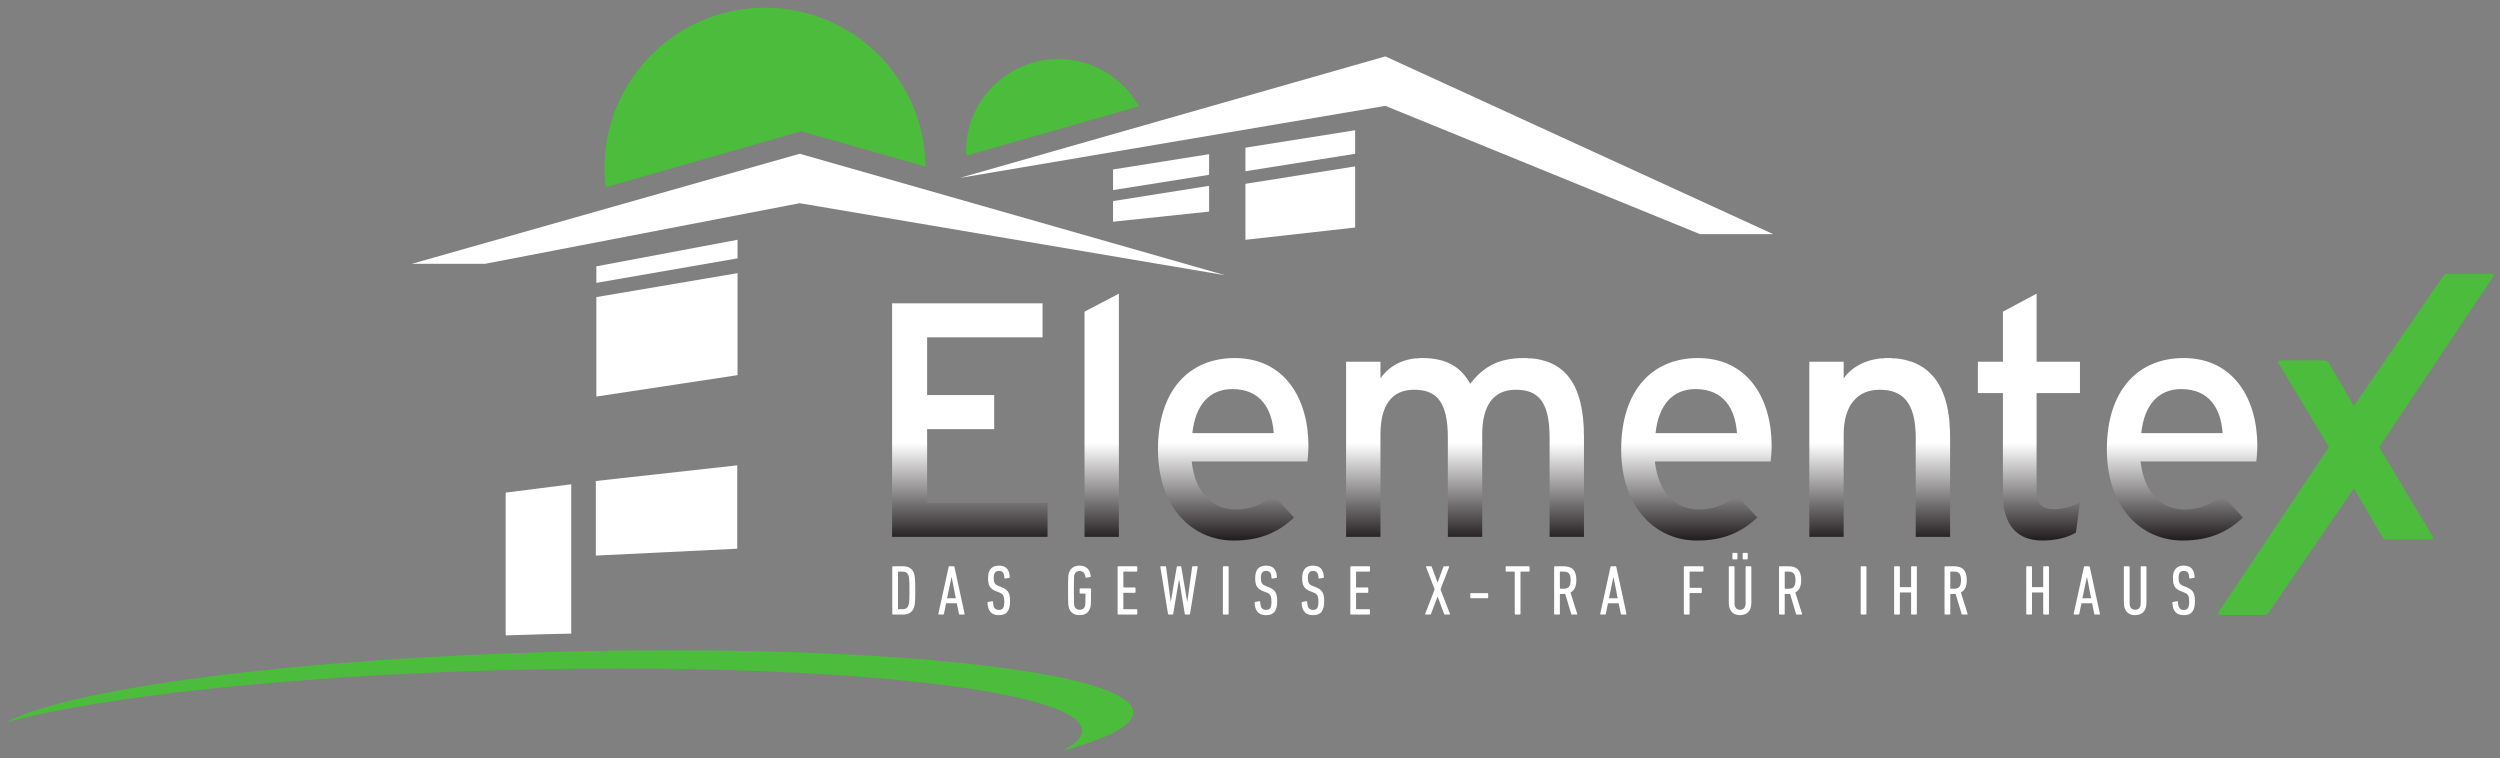 <?xml version="1.0" encoding="UTF-8" standalone="no"?>
<svg
   xmlns:dc="http://purl.org/dc/elements/1.1/"
   xmlns:cc="http://creativecommons.org/ns#"
   xmlns:rdf="http://www.w3.org/1999/02/22-rdf-syntax-ns#"
   xmlns:svg="http://www.w3.org/2000/svg"
   xmlns="http://www.w3.org/2000/svg"
   viewBox="0 0 432.288 131.1"
   height="131.1"
   width="432.288"
   xml:space="preserve"
   version="1.1"
   id="svg2"><rect x="0" y="0" width="432.288" height="131.1" fill="#808080" stroke="none"/><defs
     id="defs6"><clipPath
       id="clipPath46"
       clipPathUnits="userSpaceOnUse"><path
         id="path48"
         d="m 2770.66,617.66 0,-69.23 -34.62,0 0,-43.379 34.62,0 0,-139.832 c 0,-43.848 20.76,-64.149 54.46,-64.149 18.92,0 35.07,4.149 46.61,11.078 l 5.53,41.993 c -8.76,-5.082 -22.6,-9.692 -35.07,-9.692 -18,0 -24.92,6.461 -24.92,29.082 l 0,131.52 59.99,0 0,43.379 -59.99,0 0,94.152 -46.61,-24.922 z m -1270.42,0 0,-311.519 47.53,0 0,336.441 -47.53,-24.922 z m -266.2,11.539 0,-323.058 215.07,0 0,47.07 -166.6,0 0,102 92.76,0 0,47.07 -92.76,0 0,79.848 159.68,0 0,47.07 -208.15,0 z m 1680.42,-202.14 c 0,-80.309 47.54,-125.989 104.77,-125.989 36.92,0 61.84,11.539 83.53,31.84 l -28.15,30.461 c -16.16,-12.461 -32.3,-19.383 -52.62,-19.383 -29.54,0 -55.83,20.301 -60.92,66.453 l 160.15,0 c 0.46,5.079 1.38,12.93 1.38,21.7 0,65.531 -33.22,121.371 -101.99,121.371 -62.76,0 -106.15,-44.301 -106.15,-126.453 m 102.92,83.531 c 39.23,0 54.92,-27.692 57.23,-60.91 l -112.61,0 c 4.16,38.761 23.53,60.91 55.38,60.91 m -467,14.769 0,23.071 -47.53,0 0,-242.289 47.53,0 0,141.679 c 0,39.231 18,61.852 49.85,61.852 31.38,0 49.84,-17.082 49.84,-66.461 l 0,-137.07 47.54,0 0,138.918 c 0,71.992 -29.54,108.453 -86.31,108.453 -25.38,0 -48.45,-10.153 -60.92,-28.153 m -307.77,-98.3 c 0,-80.309 47.54,-125.989 104.76,-125.989 36.93,0 61.85,11.539 83.54,31.84 l -28.15,30.461 c -16.16,-12.461 -32.31,-19.383 -52.62,-19.383 -29.53,0 -55.84,20.301 -60.92,66.453 l 160.15,0 c 0.46,5.079 1.38,12.93 1.38,21.7 0,65.531 -33.22,121.371 -101.99,121.371 -62.77,0 -106.15,-44.301 -106.15,-126.453 m 102.92,83.531 c 39.23,0 54.91,-27.692 57.23,-60.91 l -112.61,0 c 4.15,38.761 23.53,60.91 55.38,60.91 m -311.79,7.39 c -12.93,23.532 -33.23,35.532 -66.46,35.532 -25.39,0 -45.23,-10.153 -57.69,-28.153 l 0,23.071 -47.54,0 0,-242.289 47.54,0 0,141.679 c 0,39.231 14.77,61.852 46.61,61.852 31.39,0 46.61,-17.082 46.61,-66.461 l 0,-137.07 47.54,0 0,141.679 c 0,39.231 14.77,61.852 46.61,61.852 31.39,0 46.61,-17.082 46.61,-66.461 l 0,-137.07 47.54,0 0,138.918 c 0,71.992 -26.3,108.453 -83.07,108.453 -37.38,0 -57.23,-13.84 -74.3,-35.532 m -431.92,-90.921 c 0,-80.309 47.54,-125.989 104.76,-125.989 36.92,0 61.84,11.539 83.54,31.84 l -28.15,30.461 c -16.16,-12.461 -32.31,-19.383 -52.62,-19.383 -29.54,0 -55.84,20.301 -60.92,66.453 l 160.15,0 c 0.46,5.079 1.37,12.93 1.37,21.7 0,65.531 -33.22,121.371 -101.98,121.371 -62.77,0 -106.15,-44.301 -106.15,-126.453 m 102.91,83.531 c 39.24,0 54.92,-27.692 57.24,-60.91 l -112.61,0 c 4.15,38.761 23.53,60.91 55.37,60.91" /></clipPath><clipPath
       id="clipPath52"
       clipPathUnits="userSpaceOnUse"><path
         id="path54"
         d="m 3122.6,642.582 0,-341.512 -1888.56,0 0,341.512 1888.56,0 z" /></clipPath><linearGradient
       id="linearGradient56"
       spreadMethod="pad"
       gradientTransform="matrix(0,-341.516,-341.516,0,3122.6,642.582)"
       gradientUnits="userSpaceOnUse"
       y2="0"
       x2="1"
       y1="0"
       x1="0"><stop
         id="stop58"
         offset="0"
         style="stop-opacity:1;stop-color:#ffffff" /><stop
         id="stop60"
         offset="0.605"
         style="stop-opacity:1;stop-color:#ffffff" /><stop
         id="stop62"
         offset="0.994"
         style="stop-opacity:1;stop-color:#231f20" /><stop
         id="stop64"
         offset="0.995"
         style="stop-opacity:1;stop-color:#231f20" /><stop
         id="stop66"
         offset="1"
         style="stop-opacity:1;stop-color:#231f20" /></linearGradient></defs><g
     transform="matrix(1.25,0,0,-1.25,0,131.1)"
     id="g10"><g
       transform="scale(0.1,0.1)"
       id="g12"><path
         id="path14"
         style="fill:#4bbc3c;fill-opacity:1;fill-rule:nonzero;stroke:none"
         d="m 3362.99,302.41 c 2.55,0 3.64,1.82 2.19,4.012 l -73.98,123.91 157.83,235.738 c 1.46,2.192 0.36,4.012 -2.19,4.012 l -61.22,0 c -2.92,0 -4.74,-1.094 -6.2,-3.641 l -122.84,-178.531 -0.73,0 -34.26,58.672 c -1.46,2.547 -2.92,3.637 -6.2,3.637 l -61.22,0 c -2.55,0 -3.28,-1.821 -2.19,-4 l 69.61,-115.887 -152.51,-228.133 c -1.09,-2.187 -0.37,-4.008 2.18,-4.008 l 61.23,0 c 2.92,0 4.74,1.09 6.2,3.641 l 117.16,170.918 0.73,0 38.99,-66.699 c 1.46,-2.551 3.28,-3.641 6.2,-3.641" /><path
         id="path16"
         style="fill:#4bbc3c;fill-opacity:1;fill-rule:nonzero;stroke:none"
         d="m 1280.3,818.41 c -1.31,121.559 -100.15,219.73 -222.02,219.73 -122.69,0 -222.151,-99.452 -222.151,-222.14 0,-8.891 0.668,-17.609 1.68,-26.223 l 270.431,77.442" /><path
         id="path18"
         style="fill:#4bbc3c;fill-opacity:1;fill-rule:nonzero;stroke:none"
         d="m 1575.48,901.777 c -21.86,38.981 -63.53,65.352 -111.4,65.352 -70.54,0 -127.73,-57.191 -127.73,-127.738 0,-1.961 0.26,-3.852 0.38,-5.793" /><path
         id="path20"
         style="fill:#4bbc3c;fill-opacity:1;fill-rule:nonzero;stroke:none"
         d="M 1567.61,63.613 C 1566.1,121.254 1210,158.684 772.238,147.211 405.441,137.613 97.828,96.723 8.59,49.812 142.73,85.543 402.422,114.164 701.441,121.992 1139.2,133.453 1495.3,96.023 1496.81,38.391 c 0.25,-9.351 -8.98,-18.641 -26.25,-27.719 62.24,16.578 97.53,34.668 97.05,52.941" /><path
         id="path22"
         style="fill:#ffffff;fill-opacity:1;fill-rule:nonzero;stroke:none"
         d="m 1019.83,405.09 -195.596,-21.664 0,-103.164 195.596,9.5" /><path
         id="path24"
         style="fill:#ffffff;fill-opacity:1;fill-rule:nonzero;stroke:none"
         d="m 699.516,367.344 0,-197.52 c 18.031,0.629 36.195,1.203 54.547,1.684 12.125,0.324 24.164,0.59 36.16,0.828 l 0,206.547" /><path
         id="path26"
         style="fill:#ffffff;fill-opacity:1;fill-rule:nonzero;stroke:none"
         d="m 569.715,683.879 536.505,152.238 588.59,-168.07 -588.59,99.66 -435.236,-83.828" /><path
         id="path28"
         style="fill:#ffffff;fill-opacity:1;fill-rule:nonzero;stroke:none"
         d="m 1874.61,836.051 0,32.59 -151.79,-24.11 0,-32.59" /><path
         id="path30"
         style="fill:#ffffff;fill-opacity:1;fill-rule:nonzero;stroke:none"
         d="m 1672.58,806.977 0,28.543 -132.91,-21.122 0,-28.535" /><path
         id="path32"
         style="fill:#ffffff;fill-opacity:1;fill-rule:nonzero;stroke:none"
         d="m 1874.61,818.648 -151.79,-24.109 0,-77.473 151.79,17.02" /><path
         id="path34"
         style="fill:#ffffff;fill-opacity:1;fill-rule:nonzero;stroke:none"
         d="m 1672.58,791.734 -132.91,-21.101 0,-28.543 132.91,14.019" /><path
         id="path36"
         style="fill:#ffffff;fill-opacity:1;fill-rule:nonzero;stroke:none"
         d="m 2452.89,724.926 -536.5,245.859 -588.59,-168.078 588.59,99.66 435.23,-177.441" /><path
         id="path38"
         style="fill:#ffffff;fill-opacity:1;fill-rule:nonzero;stroke:none"
         d="m 1020.24,529.863 0,141.117 -195.287,-33.156 0,-137.574" /><path
         id="path40"
         style="fill:#ffffff;fill-opacity:1;fill-rule:nonzero;stroke:none"
         d="m 1020.24,691.438 0,25.687 -195.287,-36.754 0,-22.855" /><g
         id="g42"><g
           clip-path="url(#clipPath46)"
           id="g44"><g
             clip-path="url(#clipPath52)"
             id="g50"><path
               id="path68"
               style="fill:url(#linearGradient56);fill-opacity:1;fill-rule:nonzero;stroke:none"
               d="m 1693,301 0,1 -7,0 0,1 -4,0 0,1 -4,0 0,1 -3,0 0,1 -3,0 0,1 -3,0 0,1 -2,0 0,1 -2,0 0,1 -2,0 0,1 -2,0 0,1 -2,0 0,1 -2,0 0,1 -2,0 0,1 -1,0 0,1 -2,0 0,1 -2,0 0,1 -1,0 0,1 -2,0 0,1 -1,0 0,1 -1,0 0,1 -1,0 0,1 -1,0 0,1 -2,0 0,1 -1,0 0,1 -1,0 0,1 -1,0 0,1 -1,0 0,1 -1,0 0,1 -1,0 0,1 -1,0 0,1 -1,0 0,1 -1,0 0,1 -1,0 0,2 -1,0 0,1 -1,0 0,1 -1,0 0,1 -1,0 0,2 -1,0 0,1 -1,0 0,1 -1,0 0,2 -1,0 0,2 -1,0 0,1 -1,0 0,2 -1,0 0,1 -1,0 0,2 -1,0 0,2 -1,0 0,2 -1,0 0,2 -1,0 0,2 -1,0 0,2 -1,0 0,3 -1,0 0,2 -1,0 0,3 -1,0 0,2 -1,0 0,4 -1,0 0,3 -1,0 0,4 -1,0 0,4 -1,0 0,5 -1,0 0,5 -1,0 0,8 -1,0 0,16 -1,0 0,11 1,0 0,16 1,0 0,9 1,0 0,5 1,0 0,5 1,0 0,5 1,0 0,3 1,0 0,4 1,0 0,3 1,0 0,3 1,0 0,2 1,0 0,3 1,0 0,3 1,0 0,2 1,0 0,2 1,0 0,2 1,0 0,2 1,0 0,2 1,0 0,2 1,0 0,1 1,0 0,2 1,0 0,1 1,0 0,2 1,0 0,1 1,0 0,2 1,0 0,1 1,0 0,1 1,0 0,2 1,0 0,1 1,0 0,1 1,0 0,1 1,0 0,1 1,0 0,1 1,0 0,1 1,0 0,1 1,0 0,1 1,0 0,1 1,0 0,1 1,0 0,1 1,0 0,1 1,0 0,1 1,0 0,1 2,0 0,1 1,0 0,1 1,0 0,1 2,0 0,1 1,0 0,1 2,0 0,1 1,0 0,1 2,0 0,1 2,0 0,1 2,0 0,1 2,0 0,1 2,0 0,1 2,0 0,1 2,0 0,1 3,0 0,1 3,0 0,1 3,0 0,1 4,0 0,1 4,0 0,1 6,0 0,1 7,0 0,1 22,0 0,-1 8,0 0,-1 6,0 0,-1 4,0 0,-1 4,0 0,-1 3,0 0,-1 3,0 0,-1 2,0 0,-1 2,0 0,-1 3,0 0,-1 2,0 0,-1 2,0 0,-1 1,0 0,-1 2,0 0,-1 2,0 0,-1 1,0 0,-1 2,0 0,-1 1,0 0,-1 1,0 0,-1 2,0 0,-1 1,0 0,-1 1,0 0,-1 1,0 0,-1 1,0 0,-1 2,0 0,-1 1,0 0,-1 1,0 0,-1 1,0 0,-1 1,0 0,-1 1,0 0,-2 1,0 0,-1 1,0 0,-1 1,0 0,-1 1,0 0,-1 1,0 0,-1 1,0 0,-2 1,0 0,-1 1,0 0,-2 1,0 0,-1 1,0 0,-2 1,0 0,-1 1,0 0,-2 1,0 0,-2 1,0 0,-2 1,0 0,-2 1,0 0,-2 1,0 0,-2 1,0 0,-2 1,0 0,-3 1,0 0,-2 1,0 0,-3 1,0 0,-3 1,0 0,-3 1,0 0,-3 1,0 0,-4 1,0 0,-4 1,0 0,-5 1,0 0,-6 1,0 0,-9 1,0 0,-35 -1,0 0,-5 -160,0 0,-2 1,0 0,-6 1,0 0,-6 1,0 0,-3 1,0 0,-3 1,0 0,-3 1,0 0,-3 1,0 0,-3 1,0 0,-2 1,0 0,-2 1,0 0,-2 1,0 0,-1 1,0 0,-2 1,0 0,-2 1,0 0,-1 1,0 0,-2 1,0 0,-1 1,0 0,-1 1,0 0,-1 1,0 0,-2 1,0 0,-1 1,0 0,-1 1,0 0,-1 2,0 0,-1 1,0 0,-1 1,0 0,-1 1,0 0,-1 2,0 0,-1 1,0 0,-1 2,0 0,-1 2,0 0,-1 1,0 0,-1 2,0 0,-1 2,0 0,-1 4,0 0,-1 3,0 0,-1 4,0 0,-1 21,0 0,1 6,0 0,1 4,0 0,1 3,0 0,1 4,0 0,1 2,0 0,1 2,0 0,1 2,0 0,1 2,0 0,1 2,0 0,1 2,0 0,1 2,0 0,1 1,0 0,1 2,0 0,1 1,0 0,1 2,0 0,1 1,0 0,1 1,0 0,1 2,0 0,1 2,0 0,-1 1,0 0,-1 1,0 0,-1 1,0 0,-1 1,0 0,-2 1,0 0,-1 1,0 0,-1 1,0 0,-1 1,0 0,-1 1,0 0,-1 1,0 0,-1 1,0 0,-1 1,0 0,-1 1,0 0,-1 1,0 0,-1 1,0 0,-1 1,0 0,-2 1,0 0,-1 1,0 0,-1 1,0 0,-1 1,0 0,-1 1,0 0,-1 1,0 0,-1 1,0 0,-1 1,0 0,-1 1,0 0,-1 1,0 0,-1 1,0 0,-1 1,0 0,-2 -1,0 0,-1 -2,0 0,-1 -1,0 0,-1 -1,0 0,-1 -1,0 0,-1 -1,0 0,-1 -1,0 0,-1 -2,0 0,-1 -1,0 0,-1 -1,0 0,-1 -2,0 0,-1 -1,0 0,-1 -2,0 0,-1 -1,0 0,-1 -2,0 0,-1 -1,0 0,-1 -2,0 0,-1 -2,0 0,-1 -1,0 0,-1 -3,0 0,-1 -2,0 0,-1 -2,0 0,-1 -2,0 0,-1 -3,0 0,-1 -2,0 0,-1 -3,0 0,-1 -3,0 0,-1 -4,0 0,-1 -5,0 0,-1 -5,0 0,-1 -8,0 0,-1 -30,0 z m 641,0 0,1 -7,0 0,1 -4,0 0,1 -4,0 0,1 -4,0 0,1 -2,0 0,1 -3,0 0,1 -2,0 0,1 -3,0 0,1 -2,0 0,1 -2,0 0,1 -2,0 0,1 -2,0 0,1 -1,0 0,1 -2,0 0,1 -1,0 0,1 -2,0 0,1 -1,0 0,1 -2,0 0,1 -1,0 0,1 -1,0 0,1 -1,0 0,1 -2,0 0,1 -1,0 0,1 -1,0 0,1 -1,0 0,1 -1,0 0,1 -1,0 0,1 -1,0 0,1 -1,0 0,1 -1,0 0,1 -1,0 0,1 -1,0 0,1 -1,0 0,1 -1,0 0,2 -1,0 0,1 -1,0 0,1 -1,0 0,1 -1,0 0,2 -1,0 0,1 -1,0 0,2 -1,0 0,1 -1,0 0,2 -1,0 0,1 -1,0 0,2 -1,0 0,2 -1,0 0,2 -1,0 0,2 -1,0 0,2 -1,0 0,2 -1,0 0,2 -1,0 0,2 -1,0 0,3 -1,0 0,2 -1,0 0,3 -1,0 0,3 -1,0 0,4 -1,0 0,3 -1,0 0,4 -1,0 0,5 -1,0 0,5 -1,0 0,8 -1,0 0,11 -1,0 0,23 1,0 0,12 1,0 0,8 1,0 0,5 1,0 0,6 1,0 0,3 1,0 0,4 1,0 0,4 1,0 0,3 1,0 0,2 1,0 0,3 1,0 0,3 1,0 0,2 1,0 0,2 1,0 0,2 1,0 0,2 1,0 0,2 1,0 0,2 1,0 0,2 1,0 0,1 1,0 0,2 1,0 0,2 1,0 0,1 1,0 0,2 1,0 0,1 1,0 0,1 1,0 0,2 1,0 0,1 1,0 0,1 1,0 0,1 1,0 0,1 1,0 0,1 1,0 0,2 1,0 0,1 1,0 0,1 1,0 0,1 1,0 0,1 1,0 0,1 2,0 0,1 1,0 0,1 1,0 0,1 1,0 0,1 2,0 0,1 1,0 0,1 1,0 0,1 2,0 0,1 2,0 0,1 1,0 0,1 2,0 0,1 1,0 0,1 2,0 0,1 2,0 0,1 3,0 0,1 2,0 0,1 2,0 0,1 3,0 0,1 3,0 0,1 3,0 0,1 4,0 0,1 4,0 0,1 6,0 0,1 7,0 0,1 22,0 0,-1 8,0 0,-1 6,0 0,-1 4,0 0,-1 3,0 0,-1 4,0 0,-1 2,0 0,-1 3,0 0,-1 2,0 0,-1 3,0 0,-1 2,0 0,-1 1,0 0,-1 2,0 0,-1 2,0 0,-1 2,0 0,-1 1,0 0,-1 1,0 0,-1 2,0 0,-1 1,0 0,-1 2,0 0,-1 1,0 0,-1 1,0 0,-1 1,0 0,-1 1,0 0,-1 1,0 0,-1 1,0 0,-1 1,0 0,-1 2,0 0,-1 1,0 0,-2 1,0 0,-1 1,0 0,-1 1,0 0,-1 1,0 0,-1 1,0 0,-1 1,0 0,-2 1,0 0,-1 1,0 0,-2 1,0 0,-1 1,0 0,-2 1,0 0,-1 1,0 0,-2 1,0 0,-2 1,0 0,-1 1,0 0,-2 1,0 0,-2 1,0 0,-2 1,0 0,-2 1,0 0,-3 1,0 0,-2 1,0 0,-2 1,0 0,-3 1,0 0,-3 1,0 0,-3 1,0 0,-4 1,0 0,-4 1,0 0,-4 1,0 0,-5 1,0 0,-6 1,0 0,-10 1,0 0,-31 -1,0 0,-7 -160,0 0,-3 1,0 0,-6 1,0 0,-6 1,0 0,-3 1,0 0,-3 1,0 0,-3 1,0 0,-3 1,0 0,-2 1,0 0,-2 1,0 0,-2 1,0 0,-2 1,0 0,-2 1,0 0,-2 1,0 0,-1 1,0 0,-2 1,0 0,-1 1,0 0,-1 1,0 0,-1 1,0 0,-2 1,0 0,-1 1,0 0,-1 1,0 0,-1 1,0 0,-1 1,0 0,-1 2,0 0,-1 1,0 0,-1 1,0 0,-1 1,0 0,-1 2,0 0,-1 1,0 0,-1 2,0 0,-1 2,0 0,-1 2,0 0,-1 2,0 0,-1 3,0 0,-1 4,0 0,-1 4,0 0,-1 21,0 0,1 6,0 0,1 3,0 0,1 4,0 0,1 3,0 0,1 3,0 0,1 2,0 0,1 2,0 0,1 2,0 0,1 2,0 0,1 2,0 0,1 1,0 0,1 2,0 0,1 1,0 0,1 2,0 0,1 1,0 0,1 2,0 0,1 1,0 0,1 2,0 0,1 2,0 0,-1 1,0 0,-2 1,0 0,-1 1,0 0,-1 1,0 0,-1 1,0 0,-1 1,0 0,-1 1,0 0,-1 1,0 0,-1 1,0 0,-1 1,0 0,-1 1,0 0,-1 1,0 0,-1 1,0 0,-2 1,0 0,-1 1,0 0,-1 1,0 0,-1 1,0 0,-1 1,0 0,-1 1,0 0,-1 1,0 0,-1 1,0 0,-1 1,0 0,-1 1,0 0,-1 1,0 0,-1 1,0 0,-2 1,0 0,-1 1,0 0,-2 -1,0 0,-1 -1,0 0,-1 -1,0 0,-1 -1,0 0,-1 -1,0 0,-1 -1,0 0,-1 -2,0 0,-1 -1,0 0,-1 -1,0 0,-1 -2,0 0,-1 -1,0 0,-1 -1,0 0,-1 -2,0 0,-1 -1,0 0,-1 -2,0 0,-1 -2,0 0,-1 -1,0 0,-1 -2,0 0,-1 -2,0 0,-1 -2,0 0,-1 -2,0 0,-1 -2,0 0,-1 -2,0 0,-1 -3,0 0,-1 -3,0 0,-1 -3,0 0,-1 -3,0 0,-1 -4,0 0,-1 -4,0 0,-1 -5,0 0,-1 -8,0 0,-1 -30,0 z m 479,0 0,1 -4,0 0,1 -4,0 0,1 -3,0 0,1 -2,0 0,1 -2,0 0,1 -2,0 0,1 -2,0 0,1 -2,0 0,1 -1,0 0,1 -1,0 0,1 -1,0 0,1 -1,0 0,1 -1,0 0,1 -1,0 0,1 -1,0 0,1 -1,0 0,1 -1,0 0,1 -1,0 0,2 -1,0 0,1 -1,0 0,2 -1,0 0,1 -1,0 0,3 -1,0 0,2 -1,0 0,2 -1,0 0,3 -1,0 0,3 -1,0 0,5 -1,0 0,5 -1,0 0,11 -1,0 0,146 -34,0 0,44 34,0 0,69 1,0 0,1 2,0 0,1 2,0 0,1 1,0 0,1 2,0 0,1 2,0 0,1 2,0 0,1 2,0 0,1 2,0 0,1 2,0 0,1 2,0 0,1 1,0 0,1 2,0 0,1 2,0 0,1 2,0 0,1 2,0 0,1 2,0 0,1 2,0 0,1 1,0 0,1 2,0 0,1 2,0 0,1 2,0 0,1 2,0 0,1 2,0 0,1 2,0 0,1 2,0 0,-94 60,0 0,-44 -60,0 0,-141 1,0 0,-5 1,0 0,-3 1,0 0,-2 1,0 0,-2 1,0 0,-1 1,0 0,-1 1,0 0,-1 2,0 0,-1 1,0 0,-1 3,0 0,-1 4,0 0,-1 13,0 0,1 7,0 0,1 4,0 0,1 3,0 0,1 3,0 0,1 3,0 0,1 2,0 0,1 2,0 0,1 2,0 0,1 2,0 0,1 2,0 0,-3 -1,0 0,-8 -1,0 0,-8 -1,0 0,-7 -1,0 0,-8 -1,0 0,-7 -1,0 0,-3 -2,0 0,-1 -2,0 0,-1 -2,0 0,-1 -2,0 0,-1 -3,0 0,-1 -3,0 0,-1 -3,0 0,-1 -3,0 0,-1 -6,0 0,-1 -6,0 0,-1 -27,0 z m 193,0 0,1 -7,0 0,1 -4,0 0,1 -4,0 0,1 -4,0 0,1 -2,0 0,1 -3,0 0,1 -3,0 0,1 -2,0 0,1 -2,0 0,1 -2,0 0,1 -2,0 0,1 -2,0 0,1 -1,0 0,1 -2,0 0,1 -1,0 0,1 -2,0 0,1 -1,0 0,1 -2,0 0,1 -1,0 0,1 -1,0 0,1 -2,0 0,1 -1,0 0,1 -1,0 0,1 -1,0 0,1 -1,0 0,1 -1,0 0,1 -1,0 0,1 -1,0 0,1 -1,0 0,1 -1,0 0,1 -1,0 0,1 -1,0 0,1 -1,0 0,1 -1,0 0,1 -1,0 0,2 -1,0 0,1 -1,0 0,1 -1,0 0,1 -1,0 0,2 -1,0 0,1 -1,0 0,2 -1,0 0,2 -1,0 0,1 -1,0 0,2 -1,0 0,1 -1,0 0,2 -1,0 0,2 -1,0 0,2 -1,0 0,2 -1,0 0,2 -1,0 0,3 -1,0 0,2 -1,0 0,3 -1,0 0,2 -1,0 0,4 -1,0 0,3 -1,0 0,3 -1,0 0,4 -1,0 0,5 -1,0 0,5 -1,0 0,7 -1,0 0,9 -1,0 0,31 1,0 0,9 1,0 0,8 1,0 0,5 1,0 0,5 1,0 0,4 1,0 0,3 1,0 0,4 1,0 0,3 1,0 0,3 1,0 0,2 1,0 0,3 1,0 0,2 1,0 0,2 1,0 0,3 1,0 0,2 1,0 0,2 1,0 0,1 1,0 0,2 1,0 0,2 1,0 0,1 1,0 0,2 1,0 0,2 1,0 0,1 1,0 0,1 1,0 0,1 1,0 0,2 1,0 0,1 1,0 0,1 1,0 0,2 1,0 0,1 1,0 0,1 1,0 0,1 1,0 0,1 1,0 0,1 1,0 0,1 1,0 0,1 1,0 0,1 2,0 0,1 1,0 0,1 1,0 0,1 1,0 0,1 2,0 0,1 1,0 0,1 1,0 0,1 2,0 0,1 1,0 0,1 2,0 0,1 2,0 0,1 1,0 0,1 2,0 0,1 2,0 0,1 2,0 0,1 2,0 0,1 3,0 0,1 3,0 0,1 3,0 0,1 3,0 0,1 4,0 0,1 4,0 0,1 5,0 0,1 8,0 0,1 22,0 0,-1 8,0 0,-1 6,0 0,-1 4,0 0,-1 3,0 0,-1 4,0 0,-1 2,0 0,-1 3,0 0,-1 2,0 0,-1 2,0 0,-1 2,0 0,-1 2,0 0,-1 2,0 0,-1 2,0 0,-1 1,0 0,-1 2,0 0,-1 1,0 0,-1 2,0 0,-1 1,0 0,-1 1,0 0,-1 2,0 0,-1 1,0 0,-1 1,0 0,-1 1,0 0,-1 1,0 0,-1 1,0 0,-1 1,0 0,-1 1,0 0,-1 1,0 0,-1 1,0 0,-1 1,0 0,-1 1,0 0,-1 1,0 0,-1 1,0 0,-1 1,0 0,-2 1,0 0,-1 1,0 0,-1 1,0 0,-2 1,0 0,-1 1,0 0,-2 1,0 0,-1 1,0 0,-2 1,0 0,-2 1,0 0,-2 1,0 0,-1 1,0 0,-2 1,0 0,-2 1,0 0,-3 1,0 0,-2 1,0 0,-2 1,0 0,-3 1,0 0,-3 1,0 0,-3 1,0 0,-3 1,0 0,-3 1,0 0,-4 1,0 0,-4 1,0 0,-6 1,0 0,-6 1,0 0,-10 1,0 0,-28 -1,0 0,-9 -160,0 0,-4 1,0 0,-6 1,0 0,-5 1,0 0,-3 1,0 0,-3 1,0 0,-3 1,0 0,-3 1,0 0,-3 1,0 0,-2 1,0 0,-1 1,0 0,-2 1,0 0,-2 1,0 0,-2 1,0 0,-2 1,0 0,-1 1,0 0,-1 1,0 0,-1 1,0 0,-1 1,0 0,-2 1,0 0,-1 1,0 0,-1 1,0 0,-1 1,0 0,-1 1,0 0,-1 1,0 0,-1 2,0 0,-1 1,0 0,-1 1,0 0,-1 1,0 0,-1 2,0 0,-1 2,0 0,-1 2,0 0,-1 2,0 0,-1 2,0 0,-1 3,0 0,-1 4,0 0,-1 3,0 0,-1 22,0 0,1 6,0 0,1 3,0 0,1 4,0 0,1 3,0 0,1 2,0 0,1 2,0 0,1 3,0 0,1 2,0 0,1 2,0 0,1 2,0 0,1 1,0 0,1 2,0 0,1 1,0 0,1 2,0 0,1 1,0 0,1 2,0 0,1 1,0 0,1 2,0 0,1 1,0 0,-1 1,0 0,-1 1,0 0,-1 1,0 0,-1 1,0 0,-1 1,0 0,-1 1,0 0,-1 1,0 0,-1 1,0 0,-1 1,0 0,-1 1,0 0,-1 1,0 0,-1 1,0 0,-2 1,0 0,-1 1,0 0,-1 1,0 0,-1 1,0 0,-1 1,0 0,-1 1,0 0,-1 1,0 0,-1 1,0 0,-1 1,0 0,-1 1,0 0,-1 1,0 0,-1 1,0 0,-2 1,0 0,-1 1,0 0,-1 1,0 0,-1 1,0 0,-2 -1,0 0,-1 -1,0 0,-1 -1,0 0,-1 -1,0 0,-1 -1,0 0,-1 -2,0 0,-1 -1,0 0,-1 -1,0 0,-1 -1,0 0,-1 -2,0 0,-1 -1,0 0,-1 -2,0 0,-1 -1,0 0,-1 -1,0 0,-1 -2,0 0,-1 -2,0 0,-1 -1,0 0,-1 -2,0 0,-1 -2,0 0,-1 -2,0 0,-1 -2,0 0,-1 -2,0 0,-1 -2,0 0,-1 -3,0 0,-1 -3,0 0,-1 -3,0 0,-1 -3,0 0,-1 -4,0 0,-1 -4,0 0,-1 -5,0 0,-1 -8,0 0,-1 -30,0 z m -1772,5 0,324 209,0 0,-48 -160,0 0,-79 93,0 0,-48 -93,0 0,-101 167,0 0,-48 -216,0 z m 266,0 0,313 2,0 0,1 2,0 0,1 2,0 0,1 2,0 0,1 2,0 0,1 2,0 0,1 2,0 0,1 2,0 0,1 2,0 0,1 1,0 0,1 2,0 0,1 2,0 0,1 2,0 0,1 2,0 0,1 2,0 0,1 2,0 0,1 2,0 0,1 2,0 0,1 2,0 0,1 2,0 0,1 1,0 0,1 2,0 0,1 2,0 0,1 2,0 0,1 2,0 0,-337 -48,0 z m 362,0 0,243 48,0 0,-22 1,0 0,2 1,0 0,1 1,0 0,1 1,0 0,1 1,0 0,1 1,0 0,1 1,0 0,1 1,0 0,1 1,0 0,2 2,0 0,1 1,0 0,1 2,0 0,1 1,0 0,1 2,0 0,1 1,0 0,1 2,0 0,1 1,0 0,1 2,0 0,1 2,0 0,1 3,0 0,1 3,0 0,1 3,0 0,1 3,0 0,1 5,0 0,1 10,0 0,1 17,0 0,-1 7,0 0,-1 5,0 0,-1 4,0 0,-1 3,0 0,-1 3,0 0,-1 2,0 0,-1 2,0 0,-1 3,0 0,-1 1,0 0,-1 2,0 0,-1 2,0 0,-1 1,0 0,-1 2,0 0,-1 1,0 0,-1 1,0 0,-1 1,0 0,-1 1,0 0,-1 1,0 0,-1 1,0 0,-1 1,0 0,-1 1,0 0,-1 1,0 0,-1 1,0 0,-1 1,0 0,-1 1,0 0,-2 1,0 0,-1 1,0 0,-2 1,0 0,-1 1,0 0,-2 1,0 0,-1 2,0 0,1 1,0 0,1 1,0 0,2 1,0 0,1 1,0 0,1 1,0 0,1 1,0 0,1 1,0 0,1 1,0 0,1 1,0 0,1 1,0 0,1 1,0 0,1 1,0 0,1 1,0 0,1 2,0 0,1 1,0 0,1 1,0 0,1 1,0 0,1 2,0 0,1 1,0 0,1 2,0 0,1 2,0 0,1 1,0 0,1 2,0 0,1 2,0 0,1 3,0 0,1 2,0 0,1 2,0 0,1 4,0 0,1 3,0 0,1 4,0 0,1 6,0 0,1 8,0 0,1 17,0 0,-1 12,0 0,-1 5,0 0,-1 3,0 0,-1 4,0 0,-1 3,0 0,-1 3,0 0,-1 3,0 0,-1 1,0 0,-1 2,0 0,-1 2,0 0,-1 1,0 0,-1 2,0 0,-1 2,0 0,-1 1,0 0,-1 2,0 0,-1 1,0 0,-1 1,0 0,-1 1,0 0,-1 1,0 0,-1 1,0 0,-1 1,0 0,-1 1,0 0,-1 1,0 0,-1 1,0 0,-1 1,0 0,-1 1,0 0,-1 1,0 0,-2 1,0 0,-2 1,0 0,-2 1,0 0,-1 1,0 0,-2 1,0 0,-2 1,0 0,-1 1,0 0,-2 1,0 0,-2 1,0 0,-3 1,0 0,-3 1,0 0,-3 1,0 0,-3 1,0 0,-3 1,0 0,-3 1,0 0,-5 1,0 0,-6 1,0 0,-6 1,0 0,-8 1,0 0,-20 1,0 0,-142 -49,0 0,150 -1,0 0,9 -1,0 0,7 -1,0 0,4 -1,0 0,3 -1,0 0,4 -1,0 0,3 -1,0 0,1 -1,0 0,2 -1,0 0,2 -1,0 0,2 -1,0 0,2 -1,0 0,1 -1,0 0,1 -1,0 0,1 -1,0 0,1 -1,0 0,1 -1,0 0,1 -2,0 0,1 -1,0 0,1 -2,0 0,1 -2,0 0,1 -2,0 0,1 -3,0 0,1 -3,0 0,1 -6,0 0,1 -15,0 0,-1 -6,0 0,-1 -3,0 0,-1 -3,0 0,-1 -2,0 0,-1 -2,0 0,-1 -1,0 0,-1 -2,0 0,-1 -1,0 0,-1 -2,0 0,-1 -1,0 0,-1 -1,0 0,-2 -1,0 0,-1 -1,0 0,-1 -1,0 0,-1 -1,0 0,-1 -1,0 0,-2 -1,0 0,-2 -1,0 0,-2 -1,0 0,-1 -1,0 0,-3 -1,0 0,-3 -1,0 0,-3 -1,0 0,-3 -1,0 0,-6 -1,0 0,-7 -1,0 0,-154 -49,0 0,154 -1,0 0,7 -1,0 0,7 -1,0 0,3 -1,0 0,3 -1,0 0,3 -1,0 0,3 -1,0 0,2 -1,0 0,2 -1,0 0,1 -1,0 0,2 -1,0 0,2 -1,0 0,1 -1,0 0,1 -1,0 0,1 -1,0 0,1 -1,0 0,1 -1,0 0,1 -1,0 0,1 -2,0 0,1 -2,0 0,1 -2,0 0,1 -1,0 0,1 -4,0 0,1 -3,0 0,1 -5,0 0,1 -15,0 0,-1 -6,0 0,-1 -3,0 0,-1 -4,0 0,-1 -2,0 0,-1 -1,0 0,-1 -2,0 0,-1 -2,0 0,-1 -1,0 0,-1 -1,0 0,-1 -1,0 0,-1 -1,0 0,-1 -1,0 0,-1 -1,0 0,-1 -1,0 0,-1 -1,0 0,-1 -1,0 0,-2 -1,0 0,-1 -1,0 0,-2 -1,0 0,-2 -1,0 0,-2 -1,0 0,-3 -1,0 0,-3 -1,0 0,-3 -1,0 0,-4 -1,0 0,-6 -1,0 0,-9 -1,0 0,-150 -48,0 z m 640,0 0,243 49,0 0,-21 1,0 0,1 1,0 0,1 1,0 0,1 1,0 0,1 1,0 0,1 1,0 0,1 1,0 0,1 1,0 0,1 1,0 0,1 1,0 0,1 1,0 0,1 2,0 0,1 1,0 0,1 2,0 0,1 2,0 0,1 1,0 0,1 2,0 0,1 2,0 0,1 1,0 0,1 3,0 0,1 3,0 0,1 3,0 0,1 3,0 0,1 3,0 0,1 6,0 0,1 10,0 0,1 12,0 0,-1 11,0 0,-1 6,0 0,-1 3,0 0,-1 3,0 0,-1 4,0 0,-1 3,0 0,-1 2,0 0,-1 2,0 0,-1 2,0 0,-1 2,0 0,-1 1,0 0,-1 2,0 0,-1 2,0 0,-1 2,0 0,-1 1,0 0,-1 1,0 0,-1 1,0 0,-1 1,0 0,-1 1,0 0,-1 1,0 0,-1 1,0 0,-1 1,0 0,-1 1,0 0,-1 1,0 0,-1 1,0 0,-1 2,0 0,-2 1,0 0,-1 1,0 0,-2 1,0 0,-1 1,0 0,-2 1,0 0,-2 1,0 0,-1 1,0 0,-2 1,0 0,-1 1,0 0,-2 1,0 0,-2 1,0 0,-3 1,0 0,-3 1,0 0,-3 1,0 0,-2 1,0 0,-3 1,0 0,-3 1,0 0,-5 1,0 0,-5 1,0 0,-6 1,0 0,-5 1,0 0,-15 1,0 0,-151 -48,0 0,138 -1,0 0,17 -1,0 0,6 -1,0 0,5 -1,0 0,4 -1,0 0,3 -1,0 0,2 -1,0 0,3 -1,0 0,2 -1,0 0,2 -1,0 0,2 -1,0 0,1 -1,0 0,2 -1,0 0,1 -1,0 0,1 -1,0 0,1 -1,0 0,1 -1,0 0,1 -1,0 0,1 -1,0 0,1 -1,0 0,1 -1,0 0,1 -2,0 0,1 -2,0 0,1 -2,0 0,1 -2,0 0,1 -3,0 0,1 -4,0 0,1 -5,0 0,1 -16,0 0,-1 -6,0 0,-1 -3,0 0,-1 -3,0 0,-1 -2,0 0,-1 -2,0 0,-1 -2,0 0,-1 -1,0 0,-1 -2,0 0,-1 -1,0 0,-1 -2,0 0,-1 -1,0 0,-1 -1,0 0,-1 -1,0 0,-1 -1,0 0,-1 -1,0 0,-2 -1,0 0,-1 -1,0 0,-2 -1,0 0,-1 -1,0 0,-2 -1,0 0,-1 -1,0 0,-3 -1,0 0,-2 -1,0 0,-3 -1,0 0,-3 -1,0 0,-4 -1,0 0,-5 -1,0 0,-7 -1,0 0,-152 -49,0 z m -852,145 0,-1 111,0 0,7 -1,0 0,6 -1,0 0,4 -1,0 0,4 -1,0 0,3 -1,0 0,2 -1,0 0,3 -1,0 0,2 -1,0 0,2 -1,0 0,2 -1,0 0,1 -1,0 0,2 -1,0 0,1 -1,0 0,2 -1,0 0,1 -1,0 0,1 -1,0 0,1 -1,0 0,1 -1,0 0,1 -1,0 0,1 -1,0 0,1 -1,0 0,1 -1,0 0,1 -2,0 0,1 -1,0 0,1 -2,0 0,1 -2,0 0,1 -1,0 0,1 -2,0 0,1 -4,0 0,1 -3,0 0,1 -3,0 0,1 -8,0 0,1 -12,0 0,-1 -7,0 0,-1 -3,0 0,-1 -4,0 0,-1 -2,0 0,-1 -2,0 0,-1 -2,0 0,-1 -2,0 0,-1 -1,0 0,-1 -2,0 0,-1 -1,0 0,-1 -1,0 0,-1 -1,0 0,-1 -1,0 0,-1 -1,0 0,-1 -1,0 0,-1 -1,0 0,-1 -1,0 0,-1 -1,0 0,-1 -1,0 0,-2 -1,0 0,-1 -1,0 0,-2 -1,0 0,-1 -1,0 0,-2 -1,0 0,-2 -1,0 0,-2 -1,0 0,-2 -1,0 0,-3 -1,0 0,-3 -1,0 0,-4 -1,0 0,-3 -1,0 0,-5 -1,0 0,-6 -1,0 0,-2 z m 641,0 0,-1 111,0 0,5 -1,0 0,7 -1,0 0,4 -1,0 0,4 -1,0 0,4 -1,0 0,2 -1,0 0,2 -1,0 0,3 -1,0 0,2 -1,0 0,2 -1,0 0,1 -1,0 0,2 -1,0 0,1 -1,0 0,2 -1,0 0,1 -1,0 0,1 -1,0 0,1 -1,0 0,1 -1,0 0,1 -1,0 0,1 -1,0 0,1 -1,0 0,1 -1,0 0,1 -2,0 0,1 -1,0 0,1 -2,0 0,1 -2,0 0,1 -2,0 0,1 -2,0 0,1 -3,0 0,1 -3,0 0,1 -3,0 0,1 -9,0 0,1 -12,0 0,-1 -6,0 0,-1 -4,0 0,-1 -3,0 0,-1 -2,0 0,-1 -2,0 0,-1 -2,0 0,-1 -2,0 0,-1 -2,0 0,-1 -1,0 0,-1 -1,0 0,-1 -1,0 0,-1 -1,0 0,-1 -1,0 0,-1 -2,0 0,-1 -1,0 0,-1 -1,0 0,-2 -1,0 0,-1 -1,0 0,-2 -1,0 0,-1 -1,0 0,-1 -1,0 0,-2 -1,0 0,-2 -1,0 0,-2 -1,0 0,-2 -1,0 0,-2 -1,0 0,-2 -1,0 0,-4 -1,0 0,-3 -1,0 0,-3 -1,0 0,-5 -1,0 0,-6 -1,0 0,-3 z m 672,0 0,-1 111,0 0,4 -1,0 0,8 -1,0 0,4 -1,0 0,4 -1,0 0,3 -1,0 0,3 -1,0 0,2 -1,0 0,2 -1,0 0,3 -1,0 0,1 -1,0 0,2 -1,0 0,1 -1,0 0,2 -1,0 0,1 -1,0 0,2 -1,0 0,1 -1,0 0,1 -1,0 0,1 -1,0 0,1 -1,0 0,1 -1,0 0,1 -1,0 0,1 -1,0 0,1 -2,0 0,1 -2,0 0,1 -1,0 0,1 -2,0 0,1 -2,0 0,1 -2,0 0,1 -3,0 0,1 -3,0 0,1 -3,0 0,1 -9,0 0,1 -12,0 0,-1 -6,0 0,-1 -4,0 0,-1 -3,0 0,-1 -3,0 0,-1 -1,0 0,-1 -2,0 0,-1 -2,0 0,-1 -2,0 0,-1 -1,0 0,-1 -1,0 0,-1 -1,0 0,-1 -1,0 0,-1 -2,0 0,-1 -1,0 0,-1 -1,0 0,-1 -1,0 0,-2 -1,0 0,-1 -1,0 0,-1 -1,0 0,-2 -1,0 0,-1 -1,0 0,-1 -1,0 0,-2 -1,0 0,-3 -1,0 0,-2 -1,0 0,-2 -1,0 0,-2 -1,0 0,-3 -1,0 0,-3 -1,0 0,-4 -1,0 0,-4 -1,0 0,-6 -1,0 0,-4" /></g></g></g><path
         id="path70"
         style="fill:#ffffff;fill-opacity:1;fill-rule:nonzero;stroke:none"
         d="m 1234.3,199.691 c 0,-0.589 0.39,-0.976 0.98,-0.976 l 13.84,0 c 8.45,0 13.26,3.527 15.42,10.398 1.17,3.629 1.57,8.051 1.57,22.981 0,14.929 -0.4,19.347 -1.57,22.988 -2.16,6.871 -6.97,10.402 -15.42,10.402 l -13.84,0 c -0.59,0 -0.98,-0.39 -0.98,-0.98 l 0,-64.813 z m 7.94,6.961 0,50.879 c 0,0.403 0.2,0.594 0.59,0.594 l 5.51,0 c 4.52,0 7.07,-1.762 8.45,-5.691 0.88,-2.75 1.28,-6.391 1.28,-20.34 0,-13.949 -0.4,-17.582 -1.28,-20.332 -1.38,-3.93 -3.93,-5.699 -8.45,-5.699 l -5.51,0 c -0.39,0 -0.59,0.199 -0.59,0.589 m 55.79,-6.961 c -0.1,-0.589 0.29,-0.976 0.88,-0.976 l 5.9,0 c 0.59,0 0.88,0.387 0.98,0.976 l 2.94,14.633 14.83,0 2.95,-14.633 c 0.1,-0.589 0.39,-0.976 1.08,-0.976 l 5.89,0 c 0.59,0 0.98,0.387 0.89,0.976 l -14.05,64.813 c -0.1,0.578 -0.49,0.98 -1.08,0.98 l -5.89,0 c -0.59,0 -0.88,-0.402 -1.08,-0.98 l -14.24,-64.813 z m 12.08,21.5 6.09,29.071 0.29,0 5.7,-29.071 -12.08,0 z m 87.1,-3.628 c 0,11.101 -3.04,15.519 -11.58,18.949 l -4.03,1.582 c -5.4,2.058 -6.98,4.418 -6.98,11.289 0,6.781 2.36,9.73 7.28,9.73 5.11,0 7.27,-3.238 7.47,-9.832 0,-0.59 0.49,-0.976 1.08,-0.777 l 5.49,0.879 c 0.59,0.101 0.88,0.492 0.88,1.082 -0.49,10.41 -5.1,15.898 -15.12,15.898 -10.02,0 -14.92,-5.879 -14.92,-17.269 0,-10.321 2.55,-14.84 11.68,-18.371 l 4.03,-1.571 c 5.3,-2.07 6.78,-4.91 6.78,-12.578 0,-9.031 -2.36,-11.492 -7.47,-11.492 -5.11,0 -7.76,2.949 -8.16,11.199 0,0.594 -0.39,0.981 -1.07,0.883 l -5.79,-1.082 c -0.59,-0.098 -0.79,-0.488 -0.79,-1.078 0.5,-11.492 5.59,-17.172 15.71,-17.172 11.3,0 15.51,6.27 15.51,19.731 m 81.52,-9.829 c 2.06,-6.371 7.06,-9.902 14.63,-9.902 7.57,0 12.67,3.531 14.63,9.902 0.98,2.95 1.27,5.411 1.27,23.278 l 0,2.851 c 0,0.59 -0.39,0.981 -0.98,0.981 l -13.84,0 c -0.59,0 -0.98,-0.391 -0.98,-0.981 l 0,-5.199 c 0,-0.59 0.39,-0.98 0.98,-0.98 l 6.59,0 c 0.39,0 0.59,-0.2 0.59,-0.59 0,-13.66 -0.3,-15.231 -0.89,-17.102 -0.98,-3.039 -3.63,-4.711 -7.17,-4.711 -3.54,0 -6.19,1.672 -7.18,4.711 -0.69,1.973 -0.88,3.442 -0.88,22.102 0,18.66 0.19,20.14 0.88,22.097 0.99,3.051 3.54,4.723 7.08,4.723 4.81,0 7.37,-3.051 8.06,-8.551 0.1,-0.59 0.49,-0.879 1.17,-0.781 l 5.5,1.082 c 0.58,0.09 0.78,0.59 0.68,1.18 -1.08,9.328 -6.27,14.519 -15.51,14.519 -7.57,0 -12.57,-3.531 -14.63,-9.91 -0.98,-2.941 -1.27,-5.398 -1.27,-24.359 0,-18.949 0.29,-21.41 1.27,-24.36 m 67.27,-8.043 c 0,-0.589 0.4,-0.976 0.99,-0.976 l 25.22,0 c 0.59,0 0.99,0.387 0.99,0.976 l 0,5.391 c 0,0.59 -0.4,0.981 -0.99,0.981 l -17.67,0 c -0.4,0 -0.59,0.199 -0.59,0.589 l 0,21.52 c 0,0.391 0.19,0.59 0.59,0.59 l 15.32,0 c 0.59,0 0.98,0.39 0.98,0.98 l 0,5.391 c 0,0.59 -0.39,0.98 -0.98,0.98 l -15.32,0 c -0.4,0 -0.59,0.2 -0.59,0.59 l 0,20.84 c 0,0.391 0.19,0.582 0.59,0.582 l 17.67,0 c 0.59,0 0.99,0.398 0.99,0.977 l 0,5.402 c 0,0.59 -0.4,0.98 -0.99,0.98 l -25.22,0 c -0.59,0 -0.99,-0.39 -0.99,-0.98 l 0,-64.813 z m 99.19,-0.976 c 0.59,0 0.88,0.387 0.98,0.976 l 10.6,64.813 c 0.1,0.59 -0.09,0.98 -0.78,0.98 l -5.8,0 c -0.58,0 -0.98,-0.3 -1.08,-0.98 l -6.67,-47.922 -0.2,0 -8.15,47.922 c -0.1,0.68 -0.39,0.98 -0.98,0.98 l -4.32,0 c -0.59,0 -0.89,-0.3 -0.99,-0.98 l -8.15,-47.922 -0.19,0 -6.49,47.922 c -0.09,0.68 -0.49,0.98 -1.08,0.98 l -5.99,0 c -0.68,0 -0.88,-0.39 -0.78,-0.98 l 10.6,-64.813 c 0.1,-0.589 0.4,-0.976 0.99,-0.976 l 5.2,0 c 0.59,0 0.89,0.387 0.98,0.976 l 8.06,47.524 0.19,0 7.76,-47.524 c 0.1,-0.589 0.39,-0.976 0.98,-0.976 l 5.31,0 z m 46.45,0.976 c 0,-0.589 0.39,-0.976 0.98,-0.976 l 5.98,0 c 0.59,0 0.99,0.387 0.99,0.976 l 0,64.813 c 0,0.59 -0.4,0.98 -0.99,0.98 l -5.98,0 c -0.59,0 -0.98,-0.39 -0.98,-0.98 l 0,-64.813 z m 75.12,17.872 c 0,11.101 -3.04,15.519 -11.58,18.949 l -4.03,1.582 c -5.41,2.058 -6.98,4.418 -6.98,11.289 0,6.781 2.36,9.73 7.27,9.73 5.11,0 7.28,-3.238 7.47,-9.832 0,-0.59 0.49,-0.976 1.08,-0.777 l 5.49,0.879 c 0.59,0.101 0.89,0.492 0.89,1.082 -0.5,10.41 -5.1,15.898 -15.12,15.898 -10.02,0 -14.92,-5.879 -14.92,-17.269 0,-10.321 2.54,-14.84 11.67,-18.371 l 4.03,-1.571 c 5.31,-2.07 6.78,-4.91 6.78,-12.578 0,-9.031 -2.35,-11.492 -7.47,-11.492 -5.11,0 -7.76,2.949 -8.15,11.199 0,0.594 -0.39,0.981 -1.08,0.883 l -5.78,-1.082 c -0.59,-0.098 -0.79,-0.488 -0.79,-1.078 0.49,-11.492 5.59,-17.172 15.71,-17.172 11.29,0 15.51,6.27 15.51,19.731 m 65.01,0 c 0,11.101 -3.04,15.519 -11.58,18.949 l -4.03,1.582 c -5.41,2.058 -6.98,4.418 -6.98,11.289 0,6.781 2.36,9.73 7.28,9.73 5.11,0 7.27,-3.238 7.47,-9.832 0,-0.59 0.49,-0.976 1.07,-0.777 l 5.5,0.879 c 0.58,0.101 0.88,0.492 0.88,1.082 -0.49,10.41 -5.1,15.898 -15.12,15.898 -10.02,0 -14.92,-5.879 -14.92,-17.269 0,-10.321 2.55,-14.84 11.68,-18.371 l 4.03,-1.571 c 5.3,-2.07 6.78,-4.91 6.78,-12.578 0,-9.031 -2.36,-11.492 -7.47,-11.492 -5.11,0 -7.77,2.949 -8.16,11.199 0,0.594 -0.39,0.981 -1.08,0.883 l -5.78,-1.082 c -0.59,-0.098 -0.79,-0.488 -0.79,-1.078 0.49,-11.492 5.59,-17.172 15.71,-17.172 11.29,0 15.51,6.27 15.51,19.731 m 36.15,-17.872 c 0,-0.589 0.39,-0.976 0.98,-0.976 l 25.23,0 c 0.59,0 0.98,0.387 0.98,0.976 l 0,5.391 c 0,0.59 -0.39,0.981 -0.98,0.981 l -17.68,0 c -0.39,0 -0.59,0.199 -0.59,0.589 l 0,21.52 c 0,0.391 0.2,0.59 0.59,0.59 l 15.32,0 c 0.59,0 0.99,0.39 0.99,0.98 l 0,5.391 c 0,0.59 -0.4,0.98 -0.99,0.98 l -15.32,0 c -0.39,0 -0.59,0.2 -0.59,0.59 l 0,20.84 c 0,0.391 0.2,0.582 0.59,0.582 l 17.68,0 c 0.59,0 0.98,0.398 0.98,0.977 l 0,5.402 c 0,0.59 -0.39,0.98 -0.98,0.98 l -25.23,0 c -0.59,0 -0.98,-0.39 -0.98,-0.98 l 0,-64.813 z m 137.09,-0.976 c 0.59,0 0.88,0.387 0.69,0.976 l -13.06,33.782 11.98,31.031 c 0.19,0.59 -0.1,0.98 -0.69,0.98 l -6.19,0 c -0.59,0 -0.98,-0.39 -1.18,-0.98 l -7.85,-21.512 -0.1,0 -7.96,21.512 c -0.19,0.59 -0.58,0.98 -1.17,0.98 l -6.09,0 c -0.59,0 -0.89,-0.39 -0.69,-0.98 l 11.88,-31.031 -13.06,-33.782 c -0.2,-0.589 0.1,-0.976 0.69,-0.976 l 6.28,0 c 0.59,0 0.89,0.387 1.08,0.976 l 9.04,23.864 0.1,0 8.93,-23.864 c 0.2,-0.589 0.59,-0.976 1.18,-0.976 l 6.19,0 z m 29.86,22.59 22.78,0 c 0.59,0 0.98,0.386 0.98,0.976 l 0,5.102 c 0,0.582 -0.39,0.98 -0.98,0.98 l -22.78,0 c -0.59,0 -0.99,-0.398 -0.99,-0.98 l 0,-5.102 c 0,-0.59 0.4,-0.976 0.99,-0.976 m 67.46,-22.59 c 0.59,0 0.98,0.387 0.98,0.976 l 0,57.852 c 0,0.391 0.2,0.582 0.59,0.582 l 11,0 c 0.59,0 0.98,0.398 0.98,0.977 l 0,5.402 c 0,0.59 -0.39,0.98 -0.98,0.98 l -31.12,0 c -0.59,0 -0.98,-0.39 -0.98,-0.98 l 0,-5.402 c 0,-0.579 0.39,-0.977 0.98,-0.977 l 11,0 c 0.39,0 0.59,-0.191 0.59,-0.582 l 0,-57.852 c 0,-0.589 0.39,-0.976 0.98,-0.976 l 5.98,0 z m 78.95,0 c 0.5,0 0.69,0.488 0.5,0.976 l -9.32,29.563 c 5.2,2.648 8.14,8.051 8.14,16.988 0,14.141 -6.28,19.242 -18.07,19.242 l -11.68,0 c -0.59,0 -0.98,-0.39 -0.98,-0.98 l 0,-64.813 c 0,-0.589 0.39,-0.976 0.98,-0.976 l 5.98,0 c 0.59,0 0.98,0.387 0.98,0.976 l 0,26.911 c 0,0.39 0.2,0.589 0.59,0.589 l 4.03,0 c 0.89,0 1.87,0 2.75,0.102 l 8.36,-27.891 c 0.19,-0.488 0.49,-0.687 1.08,-0.687 l 6.66,0 z m -18.65,35.648 -4.23,0 c -0.39,0 -0.59,0.192 -0.59,0.59 l 0,22.59 c 0,0.391 0.2,0.582 0.59,0.582 l 4.23,0 c 7.08,0 10.02,-2.844 10.02,-11.883 0,-9.129 -3.14,-11.879 -10.02,-11.879 m 50.97,-34.672 c -0.1,-0.589 0.29,-0.976 0.88,-0.976 l 5.9,0 c 0.58,0 0.88,0.387 0.98,0.976 l 2.94,14.633 14.83,0 2.95,-14.633 c 0.1,-0.589 0.39,-0.976 1.08,-0.976 l 5.89,0 c 0.59,0 0.98,0.387 0.89,0.976 l -14.05,64.813 c -0.1,0.578 -0.49,0.98 -1.08,0.98 l -5.89,0 c -0.59,0 -0.88,-0.402 -1.08,-0.98 l -14.24,-64.813 z m 12.08,21.5 6.09,29.071 0.29,0 5.7,-29.071 -12.08,0 z m 103.61,-21.5 c 0,-0.589 0.39,-0.976 0.98,-0.976 l 5.98,0 c 0.59,0 0.98,0.387 0.98,0.976 l 0,28.09 c 0,0.391 0.2,0.594 0.59,0.594 l 15.32,0 c 0.59,0 0.98,0.387 0.98,0.977 l 0,5.39 c 0,0.59 -0.39,0.981 -0.98,0.981 l -15.32,0 c -0.39,0 -0.59,0.199 -0.59,0.59 l 0,21.23 c 0,0.391 0.2,0.582 0.59,0.582 l 17.68,0 c 0.59,0 0.98,0.398 0.98,0.977 l 0,5.402 c 0,0.59 -0.39,0.98 -0.98,0.98 l -25.23,0 c -0.59,0 -0.98,-0.39 -0.98,-0.98 l 0,-64.813 z m 87.39,75.332 c 0.59,0 0.98,0.391 0.98,0.981 l 0,7.059 c 0,0.589 -0.39,0.98 -0.98,0.98 l -5,0 c -0.58,0 -0.98,-0.391 -0.98,-0.98 l 0,-7.059 c 0,-0.59 0.4,-0.981 0.98,-0.981 l 5,0 z m -14.24,0 c 0.59,0 0.98,0.391 0.98,0.981 l 0,7.059 c 0,0.589 -0.39,0.98 -0.98,0.98 l -5,0 c -0.58,0 -0.98,-0.391 -0.98,-0.98 l 0,-7.059 c 0,-0.59 0.4,-0.981 0.98,-0.981 l 5,0 z m 4.62,-77.191 c 9.53,0 15.61,5.781 15.61,17.27 l 0,49.402 c 0,0.578 -0.39,0.98 -0.98,0.98 l -5.98,0 c -0.59,0 -0.98,-0.402 -0.98,-0.98 l 0,-50.379 c 0,-5.801 -2.95,-8.844 -7.67,-8.844 -4.71,0 -7.66,3.043 -7.66,8.844 l 0,50.379 c 0,0.578 -0.39,0.98 -0.98,0.98 l -5.98,0 c -0.59,0 -0.98,-0.402 -0.98,-0.98 l 0,-49.402 c 0,-11.489 6.07,-17.27 15.6,-17.27 m 85.24,0.883 c 0.49,0 0.69,0.488 0.49,0.976 l -9.32,29.563 c 5.2,2.648 8.14,8.051 8.14,16.988 0,14.141 -6.27,19.242 -18.06,19.242 l -11.68,0 c -0.59,0 -0.98,-0.39 -0.98,-0.98 l 0,-64.813 c 0,-0.589 0.39,-0.976 0.98,-0.976 l 5.98,0 c 0.59,0 0.98,0.387 0.98,0.976 l 0,26.911 c 0,0.39 0.2,0.589 0.59,0.589 l 4.03,0 c 0.88,0 1.87,0 2.75,0.102 l 8.35,-27.891 c 0.2,-0.488 0.49,-0.687 1.08,-0.687 l 6.67,0 z m -18.66,35.648 -4.22,0 c -0.39,0 -0.59,0.192 -0.59,0.59 l 0,22.59 c 0,0.391 0.2,0.582 0.59,0.582 l 4.22,0 c 7.08,0 10.03,-2.844 10.03,-11.883 0,-9.129 -3.15,-11.879 -10.03,-11.879 m 100.28,-34.672 c 0,-0.589 0.39,-0.976 0.98,-0.976 l 5.98,0 c 0.59,0 0.98,0.387 0.98,0.976 l 0,64.813 c 0,0.59 -0.39,0.98 -0.98,0.98 l -5.98,0 c -0.59,0 -0.98,-0.39 -0.98,-0.98 l 0,-64.813 z m 46.25,0 c 0,-0.589 0.4,-0.976 0.98,-0.976 l 5.99,0 c 0.58,0 0.98,0.387 0.98,0.976 l 0,28.973 c 0,0.399 0.19,0.59 0.59,0.59 l 14.35,0 c 0.39,0 0.59,-0.191 0.59,-0.59 l 0,-28.973 c 0,-0.589 0.39,-0.976 0.98,-0.976 l 5.98,0 c 0.59,0 0.98,0.387 0.98,0.976 l 0,64.813 c 0,0.578 -0.39,0.98 -0.98,0.98 l -5.98,0 c -0.59,0 -0.98,-0.402 -0.98,-0.98 l 0,-27.313 c 0,-0.386 -0.2,-0.589 -0.59,-0.589 l -14.35,0 c -0.4,0 -0.59,0.203 -0.59,0.589 l 0,27.313 c 0,0.578 -0.4,0.98 -0.98,0.98 l -5.99,0 c -0.58,0 -0.98,-0.402 -0.98,-0.98 l 0,-64.813 z m 101.14,-0.976 c 0.49,0 0.69,0.488 0.49,0.976 l -9.31,29.563 c 5.19,2.648 8.14,8.051 8.14,16.988 0,14.141 -6.28,19.242 -18.07,19.242 l -11.68,0 c -0.59,0 -0.98,-0.39 -0.98,-0.98 l 0,-64.813 c 0,-0.589 0.39,-0.976 0.98,-0.976 l 5.98,0 c 0.59,0 0.98,0.387 0.98,0.976 l 0,26.911 c 0,0.39 0.2,0.589 0.59,0.589 l 4.03,0 c 0.89,0 1.87,0 2.75,0.102 l 8.36,-27.891 c 0.19,-0.488 0.49,-0.687 1.07,-0.687 l 6.67,0 z m -18.65,35.648 -4.23,0 c -0.39,0 -0.59,0.192 -0.59,0.59 l 0,22.59 c 0,0.391 0.2,0.582 0.59,0.582 l 4.23,0 c 7.07,0 10.02,-2.844 10.02,-11.883 0,-9.129 -3.14,-11.879 -10.02,-11.879 m 100.27,-34.672 c 0,-0.589 0.39,-0.976 0.98,-0.976 l 5.98,0 c 0.59,0 0.99,0.387 0.99,0.976 l 0,28.973 c 0,0.399 0.19,0.59 0.58,0.59 l 14.35,0 c 0.4,0 0.59,-0.191 0.59,-0.59 l 0,-28.973 c 0,-0.589 0.4,-0.976 0.98,-0.976 l 5.99,0 c 0.58,0 0.98,0.387 0.98,0.976 l 0,64.813 c 0,0.578 -0.4,0.98 -0.98,0.98 l -5.99,0 c -0.58,0 -0.98,-0.402 -0.98,-0.98 l 0,-27.313 c 0,-0.386 -0.19,-0.589 -0.59,-0.589 l -14.35,0 c -0.39,0 -0.58,0.203 -0.58,0.589 l 0,27.313 c 0,0.578 -0.4,0.98 -0.99,0.98 l -5.98,0 c -0.59,0 -0.98,-0.402 -0.98,-0.98 l 0,-64.813 z m 65.6,0 c -0.1,-0.589 0.29,-0.976 0.88,-0.976 l 5.89,0 c 0.59,0 0.89,0.387 0.99,0.976 l 2.94,14.633 14.83,0 2.95,-14.633 c 0.1,-0.589 0.39,-0.976 1.08,-0.976 l 5.89,0 c 0.59,0 0.98,0.387 0.88,0.976 l -14.04,64.813 c -0.1,0.578 -0.49,0.98 -1.08,0.98 l -5.89,0 c -0.59,0 -0.89,-0.402 -1.08,-0.98 l -14.24,-64.813 z m 12.08,21.5 6.09,29.071 0.29,0 5.7,-29.071 -12.08,0 z m 72.96,-23.359 c 9.53,0 15.61,5.781 15.61,17.27 l 0,49.402 c 0,0.578 -0.39,0.98 -0.98,0.98 l -5.98,0 c -0.59,0 -0.98,-0.402 -0.98,-0.98 l 0,-50.379 c 0,-5.801 -2.95,-8.844 -7.67,-8.844 -4.71,0 -7.66,3.043 -7.66,8.844 l 0,50.379 c 0,0.578 -0.39,0.98 -0.98,0.98 l -5.98,0 c -0.59,0 -0.99,-0.402 -0.99,-0.98 l 0,-49.402 c 0,-11.489 6.08,-17.27 15.61,-17.27 m 82.69,19.731 c 0,11.101 -3.04,15.519 -11.58,18.949 l -4.03,1.582 c -5.41,2.058 -6.98,4.418 -6.98,11.289 0,6.781 2.36,9.73 7.27,9.73 5.11,0 7.28,-3.238 7.47,-9.832 0,-0.59 0.49,-0.976 1.08,-0.777 l 5.49,0.879 c 0.59,0.101 0.88,0.492 0.88,1.082 -0.49,10.41 -5.09,15.898 -15.11,15.898 -10.02,0 -14.93,-5.879 -14.93,-17.269 0,-10.321 2.55,-14.84 11.68,-18.371 l 4.03,-1.571 c 5.31,-2.07 6.78,-4.91 6.78,-12.578 0,-9.031 -2.36,-11.492 -7.47,-11.492 -5.11,0 -7.76,2.949 -8.15,11.199 0,0.594 -0.39,0.981 -1.08,0.883 l -5.79,-1.082 c -0.58,-0.098 -0.78,-0.488 -0.78,-1.078 0.49,-11.492 5.59,-17.172 15.71,-17.172 11.29,0 15.51,6.27 15.51,19.731" /></g></g></svg>